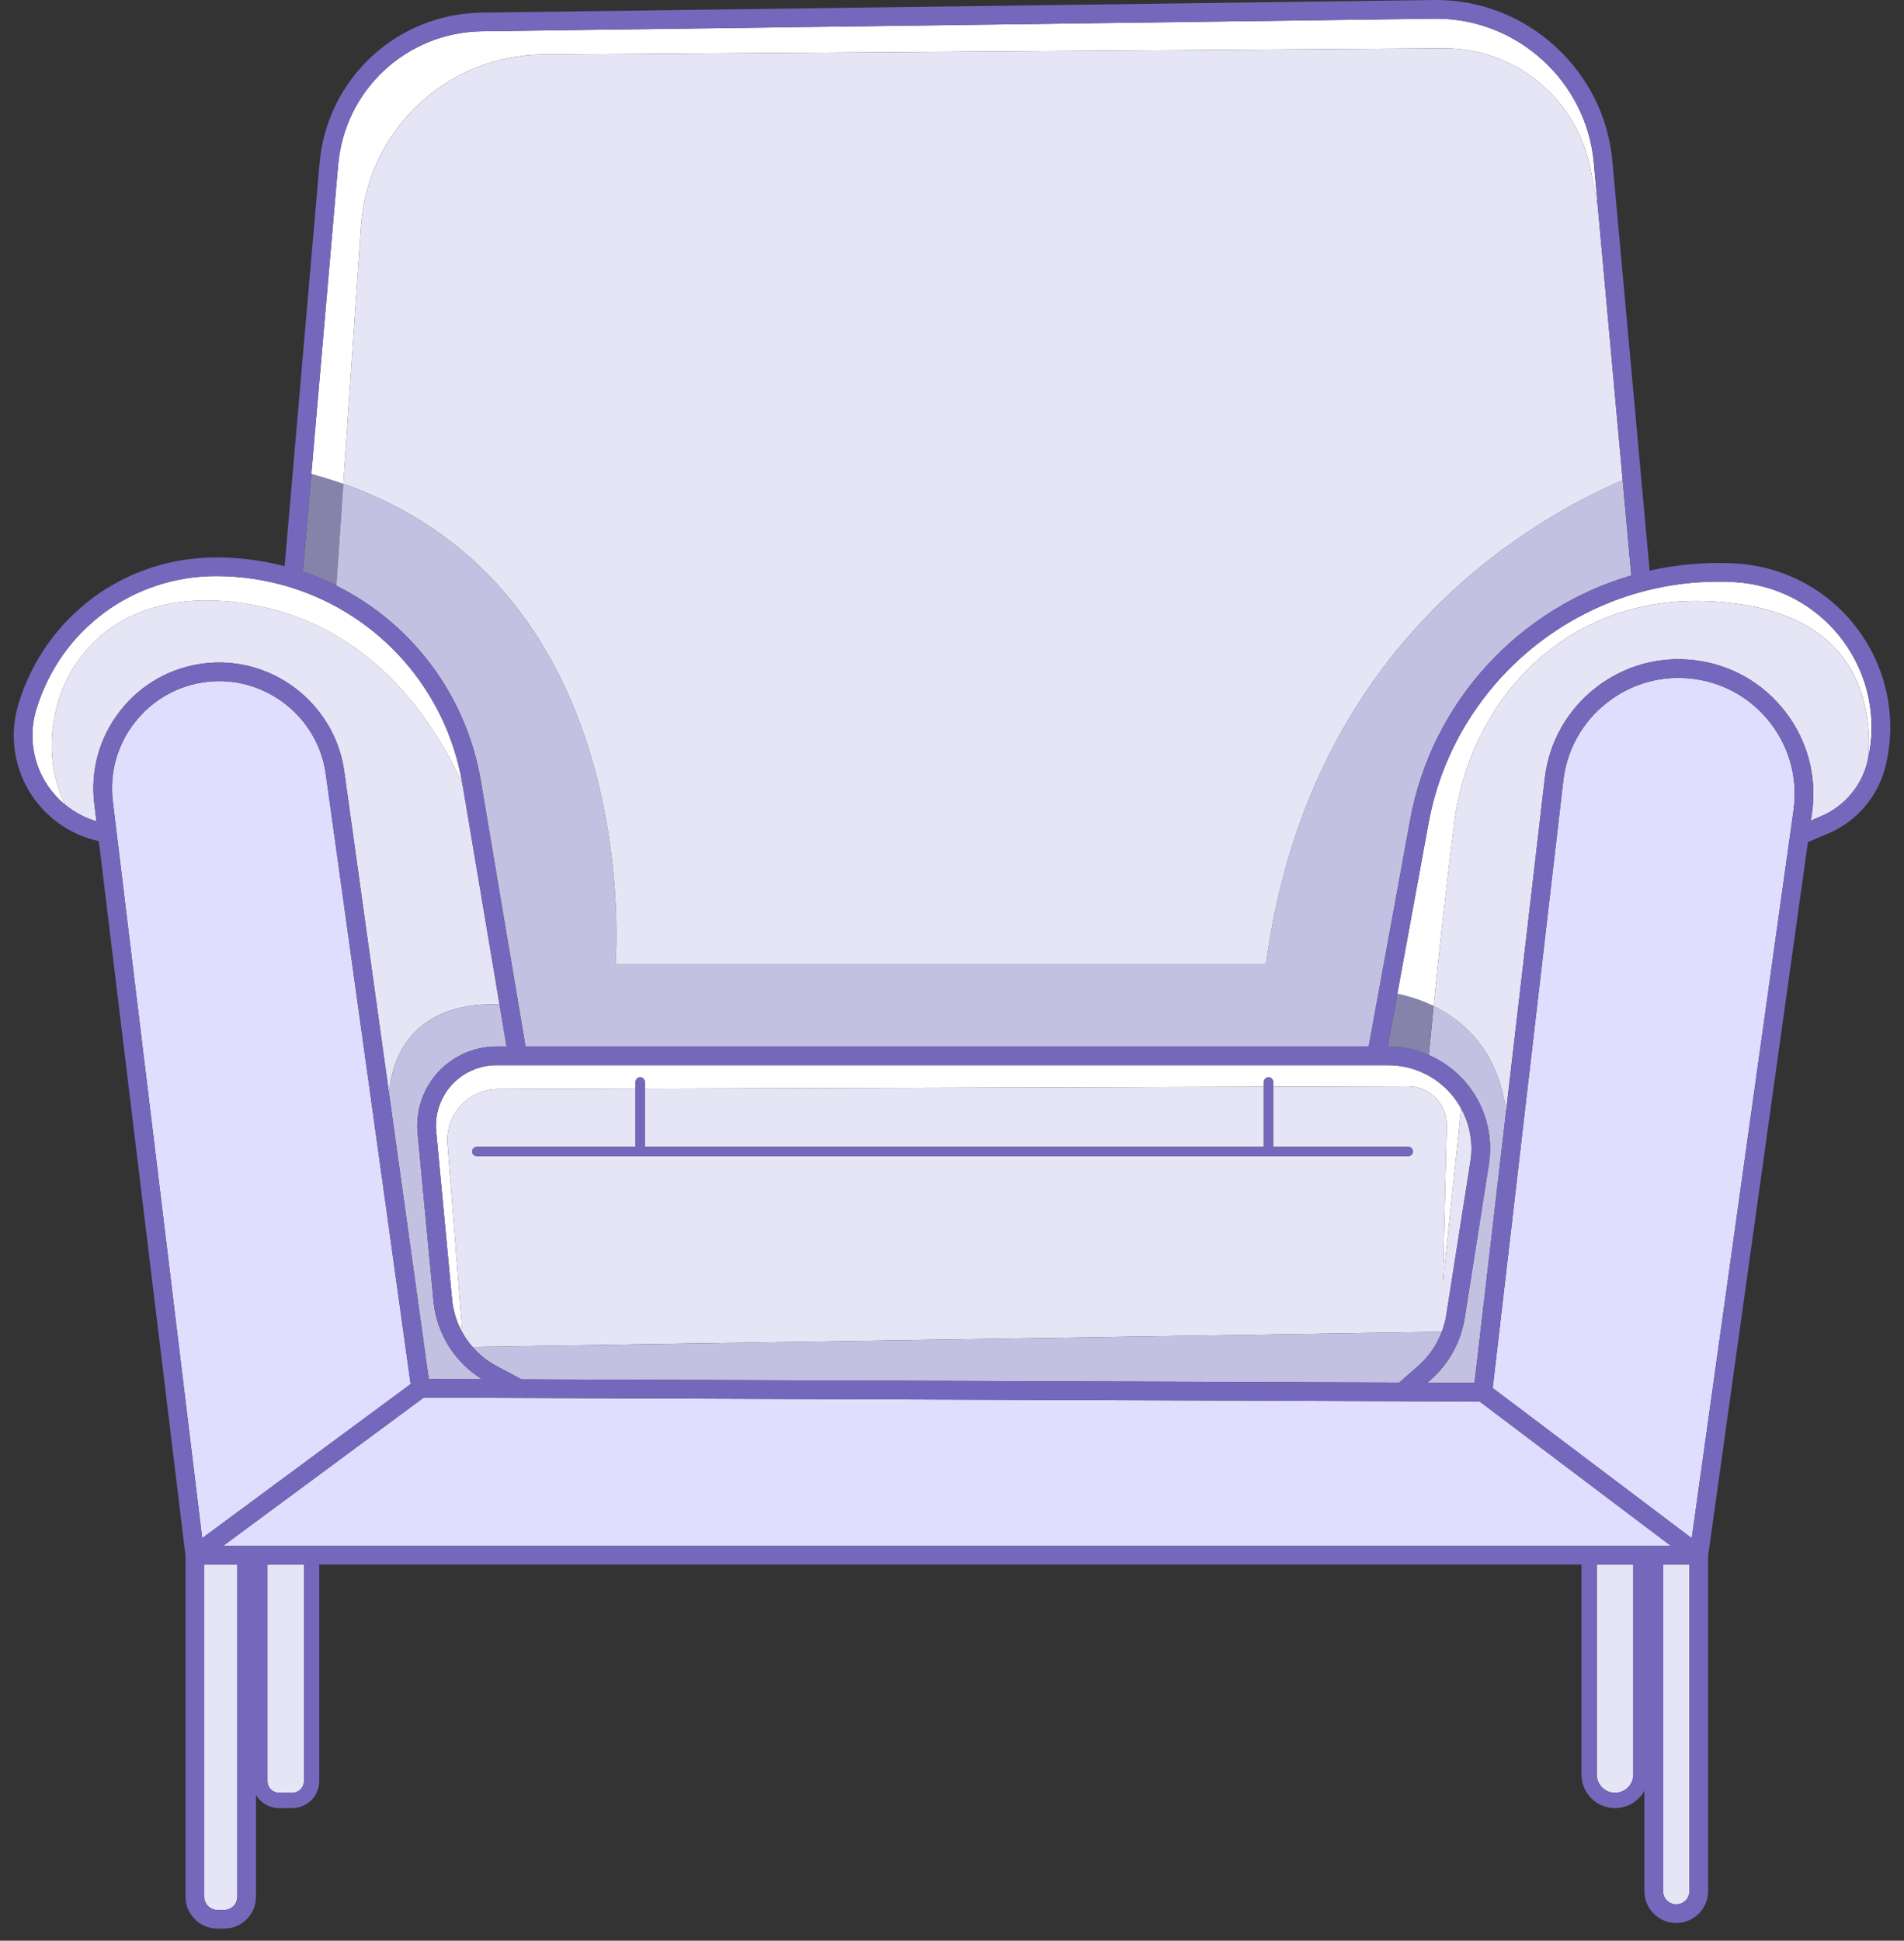 <svg width="105" height="107" viewBox="0 0 105 107" fill="none" xmlns="http://www.w3.org/2000/svg">
<rect x="0" y="0" width="105" height="107" fill="#333333" stroke="none"/>
<path d="M11.259 104.574C11.259 104.975 11.586 105.302 11.988 105.302H12.361C12.762 105.302 13.089 104.975 13.089 104.574V86.26H11.26V104.574H11.259Z" fill="#E6E5F5"/>
<path d="M17.963 42.658C17.522 39.486 14.575 37.216 11.396 37.596C9.824 37.784 8.42 38.573 7.442 39.819C6.464 41.064 6.031 42.615 6.222 44.187L11.149 84.807L22.645 76.31L17.963 42.658L17.963 42.658Z" fill="#E0DEFF"/>
<path d="M18.549 32.291L18.934 26.677C18.367 26.478 17.779 26.296 17.169 26.132L16.702 31.521C17.338 31.736 17.955 31.994 18.549 32.291Z" fill="#8683AB"/>
<path d="M69.811 53.166H33.943C33.943 53.166 35.671 32.553 18.933 26.678L18.549 32.292C22.666 34.345 25.711 38.269 26.521 43.083L28.981 57.701H75.479L77.767 45.203C78.971 38.628 83.831 33.512 89.962 31.728L89.484 26.475C83.674 28.991 72.103 36.074 69.81 53.166H69.811Z" fill="#C3C1E2"/>
<path d="M19.907 12.459C20.27 7.162 24.653 3.04 29.962 3.003L79.585 2.663C83.544 2.636 86.96 5.435 87.711 9.323L88.117 11.425L87.892 8.958C87.486 4.491 83.683 1.029 79.209 1.029C79.171 1.029 79.133 1.029 79.094 1.03L26.589 1.725C22.421 1.78 19.006 4.953 18.646 9.106L17.17 26.133C17.78 26.297 18.367 26.479 18.934 26.678L19.907 12.459V12.459Z" fill="white"/>
<path d="M79.585 2.663L29.962 3.004C24.653 3.04 20.27 7.162 19.907 12.459L18.934 26.677C35.672 32.553 33.943 53.165 33.943 53.165H69.811C72.103 36.073 83.674 28.99 89.485 26.474L88.117 11.425L87.711 9.322C86.96 5.435 83.544 2.635 79.585 2.662L79.585 2.663Z" fill="#E6E5F5"/>
<path d="M76.551 58.73H75.91C75.91 58.73 75.909 58.73 75.908 58.73C75.907 58.73 75.907 58.73 75.907 58.73H27.372C26.436 58.73 25.538 59.127 24.908 59.819C24.278 60.512 23.967 61.443 24.055 62.375L24.928 71.627C24.99 72.283 25.188 72.906 25.498 73.463L24.68 63.076C24.551 61.447 25.836 60.053 27.47 60.048L35.047 60.024V59.655C35.047 59.513 35.163 59.397 35.305 59.397C35.447 59.397 35.562 59.512 35.562 59.655V60.023L69.698 59.916V59.655C69.698 59.513 69.814 59.397 69.956 59.397C70.098 59.397 70.213 59.512 70.213 59.655V59.915L77.641 59.892C78.844 59.888 79.813 60.878 79.783 62.08L79.574 70.684L80.581 61.12C80.43 60.844 80.25 60.582 80.042 60.339C79.168 59.317 77.896 58.73 76.551 58.73V58.73Z" fill="white"/>
<path d="M79.783 62.08C79.812 60.877 78.844 59.888 77.641 59.892L70.213 59.915V63.23H77.663C77.806 63.23 77.921 63.345 77.921 63.488C77.921 63.63 77.806 63.745 77.663 63.745H26.297C26.154 63.745 26.039 63.63 26.039 63.488C26.039 63.345 26.154 63.23 26.297 63.23H35.048V60.024L27.47 60.048C25.836 60.053 24.551 61.447 24.68 63.076L25.498 73.463C25.655 73.746 25.841 74.013 26.054 74.259L79.509 73.429C79.622 73.131 79.708 72.823 79.758 72.505L81.089 64.037C81.248 63.025 81.064 62.001 80.581 61.119L79.574 70.683L79.784 62.079L79.783 62.08Z" fill="#E6E5F5"/>
<path d="M27.397 75.326L28.761 76.049L77.163 76.228L78.223 75.296C78.802 74.787 79.24 74.142 79.51 73.428L26.054 74.258C26.427 74.687 26.879 75.05 27.397 75.325V75.326Z" fill="#C3C1E2"/>
<path d="M69.698 63.23V59.916L35.562 60.022V63.23H69.698Z" fill="#E6E5F5"/>
<path d="M5.201 44.311C4.977 42.467 5.485 40.645 6.633 39.184C7.78 37.722 9.428 36.795 11.274 36.574C15.007 36.127 18.464 38.794 18.982 42.517L21.451 60.261C21.938 55.541 25.989 55.299 27.549 55.383L25.507 43.253C25.506 43.245 25.504 43.238 25.503 43.231C23.929 39.745 20.442 34.385 13.615 33.29C4.213 31.784 1.31 39.802 3.596 44.368C4.101 44.781 4.686 45.094 5.319 45.282L5.201 44.311H5.201Z" fill="#E6E5F5"/>
<path d="M13.614 33.291C20.441 34.385 23.928 39.746 25.503 43.231C24.613 37.995 20.881 33.894 16.041 32.388C16.018 32.382 15.995 32.375 15.973 32.367C14.688 31.975 13.327 31.762 11.92 31.762C7.319 31.762 3.332 34.72 1.999 39.123C1.596 40.454 1.775 41.901 2.49 43.094C2.784 43.584 3.16 44.013 3.595 44.368C1.309 39.803 4.212 31.784 13.614 33.291H13.614Z" fill="white"/>
<path d="M21.451 60.261L23.645 76.03L26.579 76.041C25.064 75.102 24.073 73.515 23.904 71.724L23.03 62.472C22.915 61.252 23.323 60.033 24.147 59.127C24.972 58.22 26.147 57.701 27.372 57.701H27.938L27.548 55.384C25.989 55.299 21.938 55.542 21.451 60.261L21.451 60.261Z" fill="#C3C1E2"/>
<path d="M14.748 98.201C14.748 98.556 15.037 98.845 15.392 98.845H16.118C16.473 98.845 16.762 98.556 16.762 98.201V86.26H14.748V98.201H14.748Z" fill="#E6E5F5"/>
<path d="M79.059 55.466C78.936 56.682 78.847 57.617 78.795 58.169C79.567 58.505 80.263 59.013 80.825 59.669C81.894 60.92 82.361 62.57 82.106 64.196L80.775 72.664C80.567 73.98 79.903 75.189 78.903 76.068L78.715 76.233L81.315 76.243L83.057 61.264C82.621 57.912 80.705 56.267 79.059 55.465V55.466Z" fill="#C3C1E2"/>
<path d="M77.057 54.795L76.525 57.701H76.551C77.333 57.701 78.095 57.865 78.795 58.169C78.846 57.618 78.936 56.681 79.059 55.466C78.261 55.077 77.527 54.886 77.057 54.795H77.057Z" fill="#8683AB"/>
<path d="M101.635 35.325C100.207 33.397 98.013 32.218 95.617 32.092C87.482 31.659 80.246 37.377 78.78 45.388L77.057 54.794C77.528 54.886 78.261 55.077 79.059 55.466C79.313 52.964 79.707 49.285 80.2 45.361C81.09 38.28 86.997 31.886 96.142 33.343C102.596 34.371 103.225 39.068 103.037 41.742C103.508 39.499 103.006 37.176 101.635 35.325V35.325Z" fill="white"/>
<path d="M96.142 33.343C86.997 31.886 81.089 38.28 80.199 45.361C79.706 49.285 79.312 52.964 79.059 55.466C80.705 56.268 82.621 57.913 83.057 61.264L85.19 42.919C85.42 40.936 86.412 39.165 87.983 37.932C89.553 36.699 91.51 36.157 93.491 36.405C95.481 36.653 97.248 37.667 98.468 39.259C99.687 40.85 100.206 42.821 99.928 44.807L99.867 45.242L100.454 44.99C101.705 44.455 102.648 43.346 102.975 42.026C102.998 41.932 103.017 41.837 103.036 41.743C103.225 39.068 102.596 34.372 96.142 33.344V33.343Z" fill="#E6E5F5"/>
<path d="M93.364 37.426C91.656 37.213 89.971 37.68 88.618 38.742C87.265 39.804 86.41 41.33 86.211 43.039L82.318 76.527L93.294 84.809L98.909 44.665C99.148 42.954 98.702 41.257 97.651 39.885C96.6 38.514 95.078 37.641 93.364 37.427V37.426Z" fill="#E0DEFF"/>
<path d="M77.356 77.257C77.356 77.257 77.356 77.257 77.356 77.257L23.365 77.058L12.306 85.232H92.147L81.599 77.273L77.357 77.258C77.357 77.258 77.357 77.258 77.356 77.258V77.257Z" fill="#E0DEFF"/>
<path d="M91.713 104.267C91.713 104.668 92.04 104.995 92.441 104.995C92.842 104.995 93.169 104.668 93.169 104.267V86.26H91.713V104.267H91.713Z" fill="#E6E5F5"/>
<path d="M88.058 97.838C88.058 98.393 88.509 98.845 89.064 98.845C89.619 98.845 90.071 98.393 90.071 97.838V86.26H88.057V97.838H88.058Z" fill="#E6E5F5"/>
<path d="M95.671 31.064C94.06 30.979 92.483 31.121 90.971 31.463L88.917 8.865C88.463 3.87 84.212 0 79.209 0C79.167 0 79.123 0 79.081 0.001L26.575 0.696C21.876 0.758 18.027 4.335 17.621 9.017L15.696 31.218C14.488 30.903 13.222 30.733 11.92 30.733C6.863 30.733 2.48 33.985 1.014 38.825C0.527 40.434 0.744 42.182 1.608 43.623C2.454 45.031 3.849 46.029 5.451 46.378L10.23 85.778V104.575C10.23 105.544 11.018 106.332 11.987 106.332H12.361C13.329 106.332 14.117 105.544 14.117 104.575V98.966C14.378 99.399 14.851 99.689 15.391 99.689H16.117C16.938 99.689 17.605 99.022 17.605 98.201V86.261H87.213V97.838C87.213 98.859 88.043 99.689 89.064 99.689C89.76 99.689 90.368 99.303 90.684 98.733V104.267C90.684 105.236 91.472 106.024 92.44 106.024C93.409 106.024 94.197 105.236 94.197 104.267V85.782L99.701 46.432L100.859 45.936C102.405 45.274 103.569 43.905 103.974 42.273C104.625 39.645 104.074 36.889 102.462 34.713C100.85 32.537 98.375 31.207 95.671 31.064V31.064ZM18.646 9.106C19.006 4.953 22.42 1.78 26.589 1.725L79.094 1.03C79.133 1.03 79.171 1.029 79.209 1.029C83.683 1.029 87.486 4.491 87.892 8.958L89.962 31.727C83.831 33.512 78.971 38.628 77.767 45.202L75.478 57.701H28.981L26.521 43.083C25.594 37.573 21.738 33.229 16.701 31.521L18.645 9.106H18.646ZM75.91 58.73H76.55C77.895 58.73 79.168 59.316 80.042 60.338C80.916 61.36 81.298 62.708 81.089 64.037L79.758 72.505C79.588 73.584 79.043 74.575 78.223 75.296L77.163 76.228L28.761 76.049L27.397 75.326C25.999 74.585 25.076 73.202 24.928 71.627L24.055 62.375C23.966 61.443 24.277 60.512 24.908 59.819C25.538 59.127 26.436 58.73 27.372 58.73H75.906C75.906 58.73 75.907 58.73 75.908 58.73C75.908 58.73 75.909 58.73 75.91 58.73H75.91ZM5.2 44.311L5.318 45.282C4.142 44.933 3.127 44.154 2.49 43.093C1.775 41.901 1.595 40.454 1.999 39.123C3.332 34.72 7.319 31.762 11.92 31.762C13.327 31.762 14.688 31.974 15.973 32.367C15.995 32.375 16.018 32.382 16.041 32.387C20.888 33.895 24.623 38.007 25.507 43.253L27.938 57.7H27.372C26.147 57.7 24.971 58.22 24.147 59.126C23.322 60.032 22.915 61.252 23.03 62.471L23.904 71.723C24.072 73.514 25.064 75.101 26.579 76.04L23.645 76.029L18.983 42.516C18.465 38.793 15.007 36.127 11.274 36.574C9.429 36.794 7.78 37.721 6.633 39.183C5.485 40.645 4.977 42.466 5.201 44.311L5.2 44.311ZM6.221 44.187C6.031 42.615 6.464 41.064 7.442 39.819C8.419 38.573 9.823 37.784 11.396 37.596C14.575 37.216 17.522 39.486 17.963 42.658L22.645 76.311L11.149 84.808L6.222 44.188L6.221 44.187ZM13.088 104.574C13.088 104.975 12.762 105.302 12.361 105.302H11.987C11.586 105.302 11.259 104.975 11.259 104.574V86.261H13.088V104.574H13.088ZM16.762 98.201C16.762 98.556 16.473 98.844 16.118 98.844H15.392C15.037 98.844 14.748 98.555 14.748 98.201V86.26H16.761V98.201H16.762ZM90.071 97.838C90.071 98.393 89.62 98.845 89.065 98.845C88.51 98.845 88.058 98.393 88.058 97.838V86.261H90.072V97.838H90.071ZM12.307 85.231L23.365 77.058L77.356 77.257C77.356 77.257 77.356 77.257 77.357 77.257C77.357 77.257 77.357 77.257 77.358 77.257L81.6 77.273L92.147 85.231H12.307V85.231ZM93.169 104.267C93.169 104.668 92.842 104.994 92.441 104.994C92.04 104.994 91.713 104.668 91.713 104.267V86.26H93.168V104.267H93.169ZM98.909 44.664L93.295 84.808L82.318 76.526L86.212 43.038C86.41 41.329 87.265 39.803 88.618 38.741C89.972 37.679 91.656 37.212 93.364 37.425C95.078 37.64 96.601 38.513 97.651 39.884C98.702 41.255 99.148 42.953 98.909 44.663V44.664ZM102.975 42.025C102.648 43.346 101.706 44.454 100.455 44.99L99.868 45.241L99.928 44.806C100.206 42.82 99.688 40.85 98.468 39.258C97.249 37.666 95.481 36.653 93.492 36.404C91.51 36.156 89.554 36.699 87.983 37.931C86.413 39.164 85.42 40.935 85.19 42.918L81.315 76.242L78.716 76.232L78.903 76.068C79.903 75.188 80.568 73.979 80.775 72.663L82.106 64.195C82.362 62.569 81.894 60.919 80.825 59.668C79.755 58.417 78.198 57.7 76.551 57.7H76.525L78.78 45.386C80.247 37.376 87.483 31.658 95.618 32.09C98.014 32.217 100.208 33.396 101.636 35.324C103.064 37.253 103.553 39.694 102.975 42.024L102.975 42.025Z" fill="#7568BC"/>
<path d="M70.213 59.655C70.213 59.513 70.097 59.397 69.955 59.397C69.813 59.397 69.698 59.512 69.698 59.655V63.23H35.562V59.655C35.562 59.513 35.447 59.397 35.304 59.397C35.162 59.397 35.047 59.512 35.047 59.655V63.23H26.296C26.154 63.23 26.039 63.346 26.039 63.488C26.039 63.63 26.154 63.745 26.296 63.745H77.662C77.805 63.745 77.92 63.63 77.92 63.488C77.92 63.346 77.805 63.23 77.662 63.23H70.212V59.655H70.213Z" fill="#7568BC"/>
</svg>
